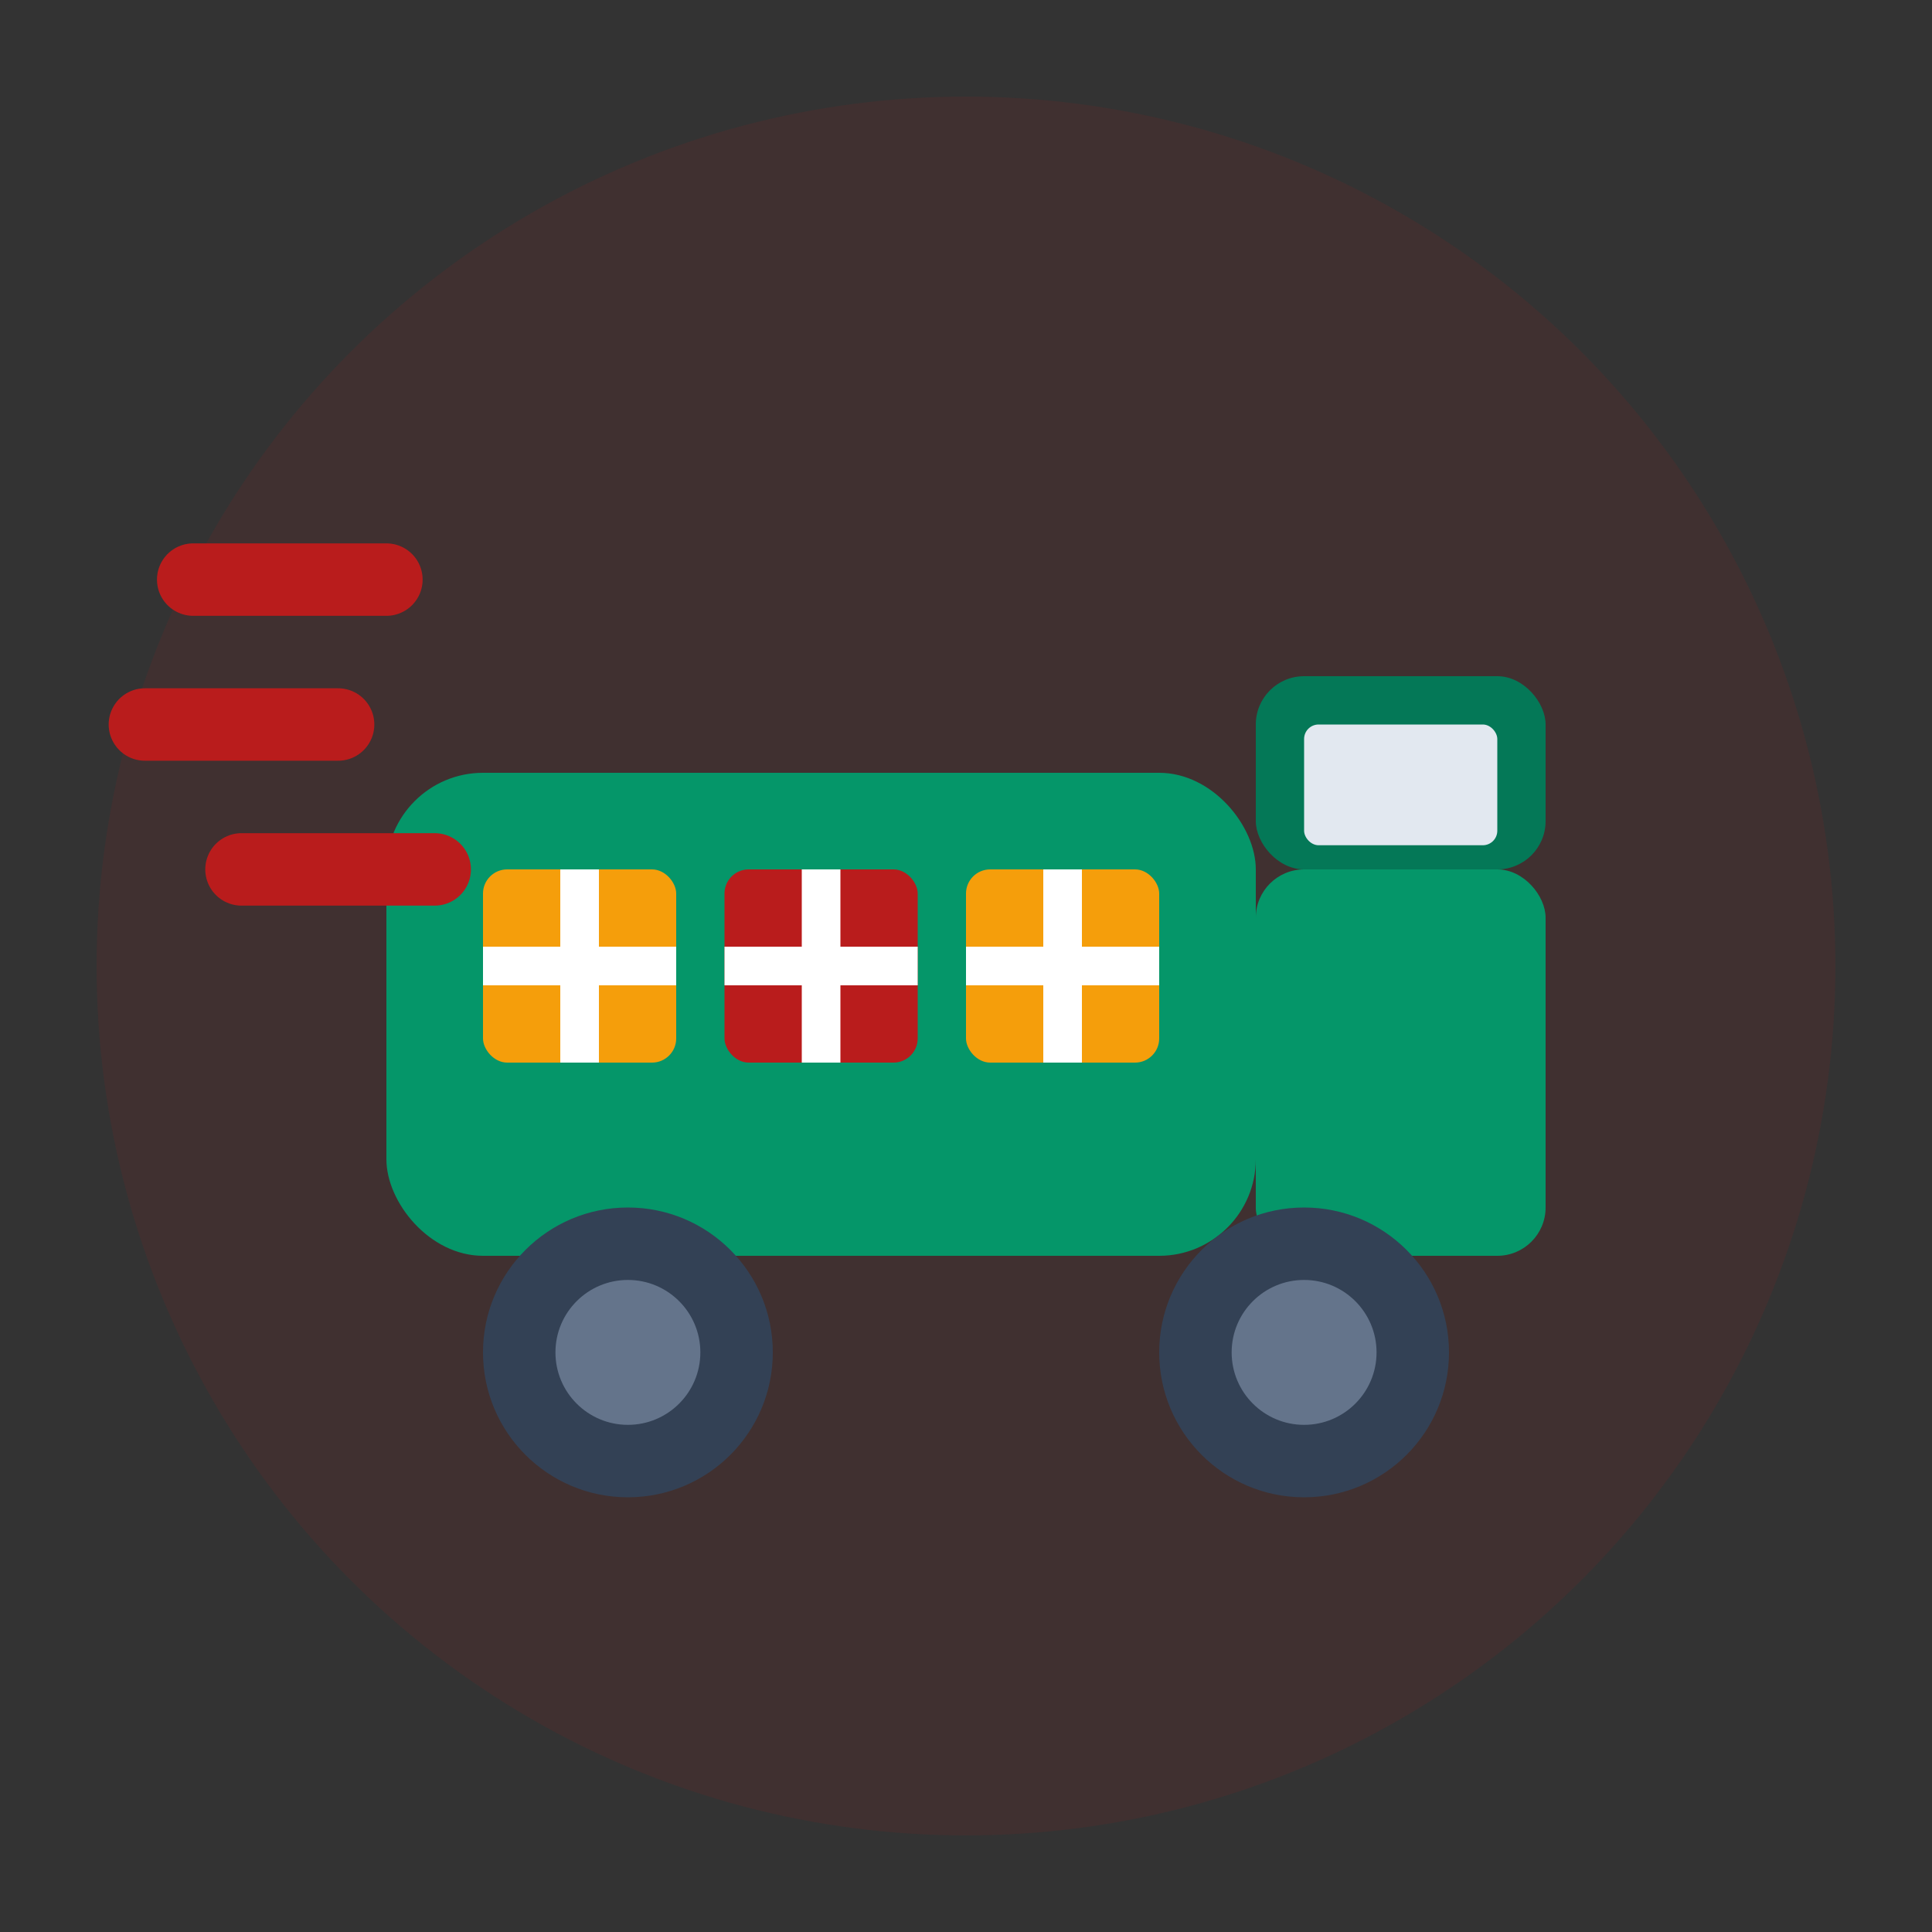 <svg width="40" height="40" viewBox="0 0 40 40" fill="none" xmlns="http://www.w3.org/2000/svg">
  <rect x="0" y="0" width="40" height="40" fill="#333333" stroke="none"/>
  <!-- Background circle -->
  <circle cx="20" cy="20" r="18" fill="#B91C1C" fill-opacity="0.1"/>
  
  <!-- Delivery truck body -->
  <rect x="8" y="16" width="18" height="10" rx="2" fill="#059669"/>
  <rect x="26" y="18" width="6" height="8" rx="1" fill="#059669"/>
  
  <!-- Truck cabin -->
  <rect x="26" y="14" width="6" height="4" rx="1" fill="#047857"/>
  
  <!-- Wheels -->
  <circle cx="13" cy="28" r="3" fill="#334155"/>
  <circle cx="13" cy="28" r="1.5" fill="#64748B"/>
  <circle cx="27" cy="28" r="3" fill="#334155"/>
  <circle cx="27" cy="28" r="1.5" fill="#64748B"/>
  
  <!-- Package in truck -->
  <rect x="10" y="18" width="4" height="4" rx="0.5" fill="#F59E0B"/>
  <path d="M10 20 L14 20 M12 18 L12 22" stroke="white" stroke-width="0.8"/>
  
  <rect x="15" y="18" width="4" height="4" rx="0.5" fill="#B91C1C"/>
  <path d="M15 20 L19 20 M17 18 L17 22" stroke="white" stroke-width="0.8"/>
  
  <rect x="20" y="18" width="4" height="4" rx="0.5" fill="#F59E0B"/>
  <path d="M20 20 L24 20 M22 18 L22 22" stroke="white" stroke-width="0.8"/>
  
  <!-- Speed lines -->
  <path d="M4 12 L8 12" stroke="#B91C1C" stroke-width="1.5" stroke-linecap="round"/>
  <path d="M3 15 L7 15" stroke="#B91C1C" stroke-width="1.5" stroke-linecap="round"/>
  <path d="M5 18 L9 18" stroke="#B91C1C" stroke-width="1.5" stroke-linecap="round"/>
  
  <!-- Windshield -->
  <rect x="27" y="15" width="4" height="2.5" rx="0.3" fill="#E2E8F0"/>
</svg>